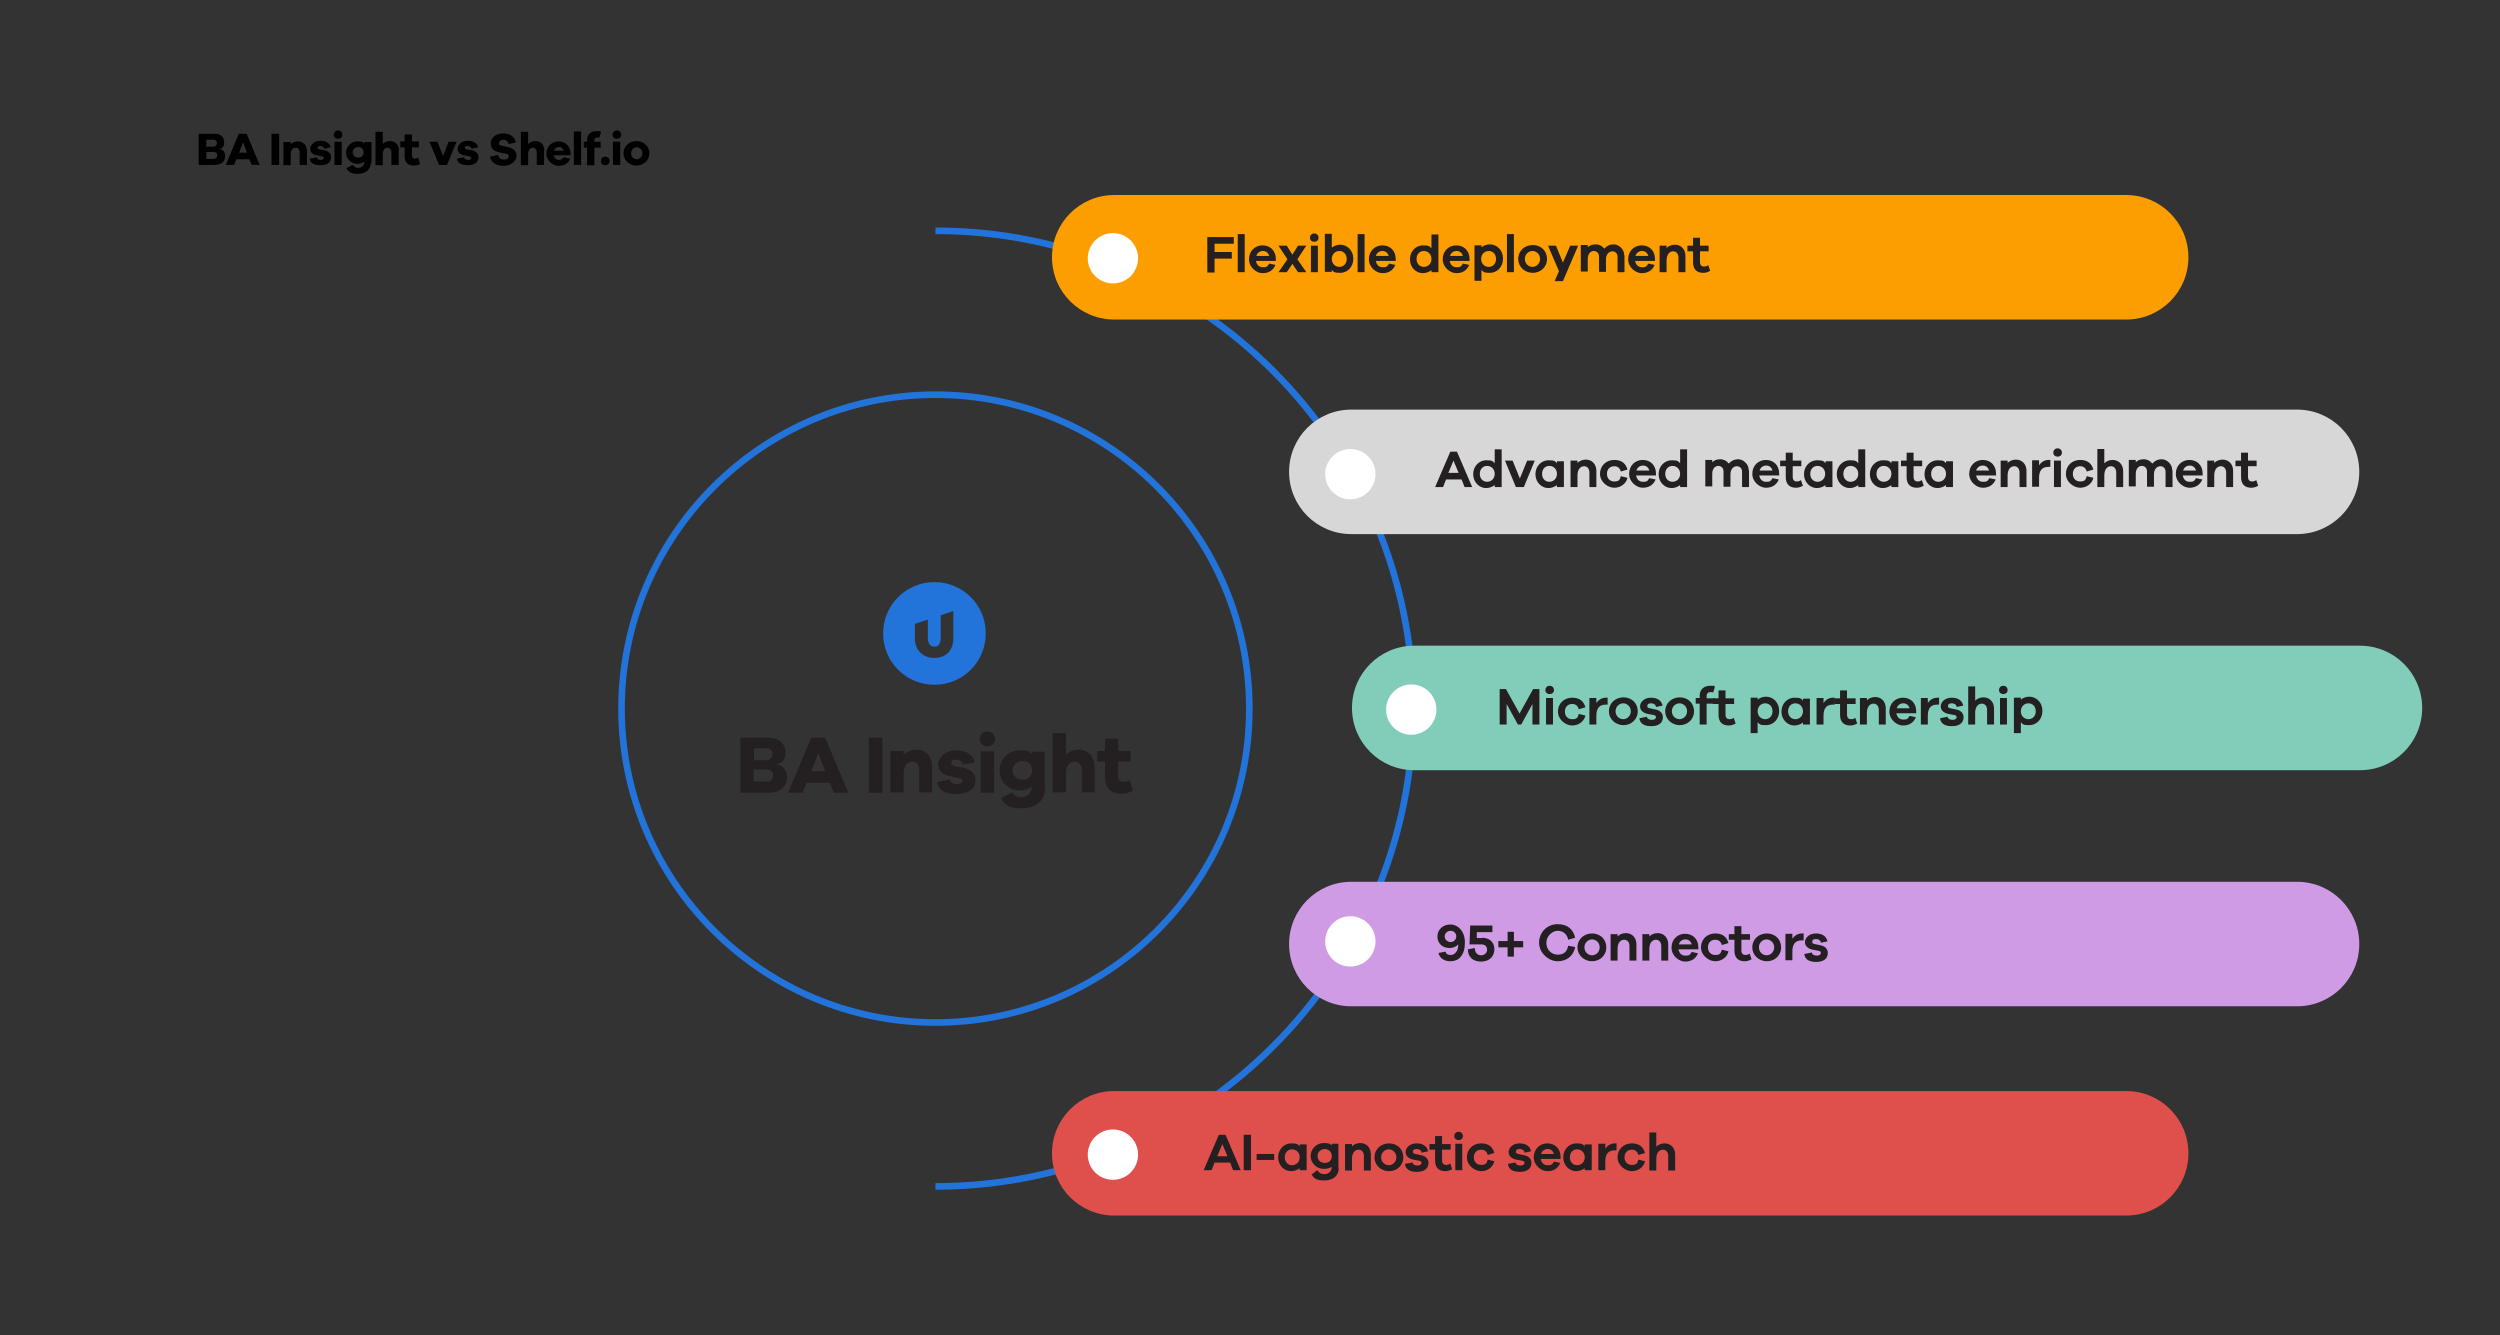 <?xml version="1.0" encoding="UTF-8"?>
<svg id="Layer_1_copy" xmlns="http://www.w3.org/2000/svg" version="1.1" viewBox="0 0 755 403.2">
  <rect x="0" y="0" width="755" height="403.2" fill="#333333" stroke="none"/>
  <!-- Generator: Adobe Illustrator 29.3.1, SVG Export Plug-In . SVG Version: 2.1.0 Build 151)  -->
  <defs>
    <style>
      .st0 {
        fill: #fd9e00;
      }

      .st1 {
        fill: #d7d7d7;
      }

      .st2 {
        fill: #fff;
      }

      .st3 {
        fill: #d09be5;
      }

      .st4 {
        fill: #241f20;
      }

      .st5 {
        fill: #df504d;
      }

      .st6 {
        fill-rule: evenodd;
      }

      .st6, .st7 {
        fill: #2273da;
      }

      .st8 {
        fill: #81cdb9;
      }
    </style>
  </defs>
  <path class="st7" d="M282.5,359.3v-2c79,0,143.3-64.3,143.3-143.3s-64.3-143.3-143.3-143.3v-2c80.1,0,145.3,65.2,145.3,145.3s-65.2,145.3-145.3,145.3h0Z"/>
  <g>
    <path d="M66.2,45c.9,0,1.8.7,1.8,2.2s-1.1,2.6-3.1,2.6h-4.9v-9.4h4.9c1.7,0,2.8,1,2.8,2.6s-.9,1.9-1.5,2h0c0,0,0,0,0,0ZM62.4,44.3h2c.7,0,1.1-.4,1.1-1.1s-.5-1-1.1-1h-2.1s0,2,0,2ZM64.5,48c.7,0,1.1-.4,1.1-1.1s-.4-1-1.1-1h-2.2v2.1s2.2,0,2.2,0Z"/>
    <path d="M76,49.8l-.7-1.7h-3.9l-.7,1.7h-2.5l3.9-9.4h2.4l3.9,9.4h-2.5ZM73.4,43l-1.2,3.1h2.4s-1.2-3.1-1.2-3.1Z"/>
    <path d="M82,49.8v-9.4h2.3v9.4h-2.3Z"/>
    <path d="M92.7,45.5v4.3h-2.2v-3.8c0-.8-.5-1.4-1.2-1.4s-1.5.6-1.5,2v3.3h-2.2v-7h2.2v.7c.5-.6,1.3-.9,2.2-.9,1.6,0,2.7,1.2,2.7,2.9h0Z"/>
    <path d="M95.7,47.5c0,.6.6.8,1.2.8s.9-.3.9-.6-.2-.4-.7-.5l-1.4-.3c-1.3-.2-2-.9-2-2s1.2-2.4,3-2.4,2.9.8,3.2,2l-2,.4c0-.4-.5-.8-1.2-.8s-.8.3-.8.5,0,.4.5.5l1.7.3c1.3.3,1.9,1.1,1.9,2.1,0,1.6-1.3,2.4-3.2,2.4s-3.1-.6-3.3-2l2.2-.4h0Z"/>
    <path d="M103.4,40.7c0,.7-.5,1.2-1.3,1.2s-1.3-.5-1.3-1.2.5-1.3,1.3-1.3,1.3.6,1.3,1.3ZM101,49.8v-7h2.2v7h-2.2Z"/>
    <path d="M112,49.1c0,2.2-1.7,3.4-3.9,3.4s-2.8-.6-3.5-1.7l1.9-1c.5.6.9.9,1.7.9s1.8-.6,1.8-1.7v-.2c-.5.4-1.2.7-2.1.7-1.8,0-3.4-1.5-3.4-3.4s1.6-3.4,3.4-3.4,1.6.2,2.1.7v-.5h2.2v6.3h0ZM109.8,46c0-.9-.7-1.6-1.6-1.6s-1.7.7-1.7,1.6.7,1.6,1.7,1.6,1.6-.7,1.6-1.6Z"/>
    <path d="M120.4,45.5v4.3h-2.2v-3.8c0-.8-.5-1.4-1.2-1.4s-1.4.6-1.4,2v3.3h-2.2v-10.1h2.2v3.7c.5-.6,1.3-.9,2.2-.9,1.6,0,2.7,1.2,2.7,2.9Z"/>
    <path d="M126.9,49.5c-.5.3-1.1.5-1.9.5-1.8,0-2.8-1-2.8-2.8v-2.7h-1.3v-1.8h1.3v-2.1h2.2v2.1h2.1v1.8h-2.1v2.4c0,.7.3,1,.9,1s.7-.1,1-.3c0,0,.5,1.8.5,1.8Z"/>
    <path d="M134.9,49.8h-2.3l-2.9-7h2.4l1.7,4.3,1.7-4.3h2.4l-2.9,7h0Z"/>
    <path d="M140.2,47.5c0,.6.6.8,1.2.8s.9-.3.9-.6-.2-.4-.7-.5l-1.4-.3c-1.3-.2-2-.9-2-2s1.2-2.4,3-2.4,2.9.8,3.2,2l-2,.4c0-.4-.5-.8-1.2-.8s-.8.3-.8.5,0,.4.5.5l1.7.3c1.3.3,1.9,1.1,1.9,2.1,0,1.6-1.3,2.4-3.2,2.4s-3.1-.6-3.3-2l2.2-.4h0Z"/>
    <path d="M155.9,43l-2.3.5c-.2-.9-.9-1.3-1.6-1.3s-1.3.4-1.3,1,.2.7.8.8l1.9.4c1.6.4,2.6,1.2,2.6,2.7s-1.8,3-3.9,3-3.9-1-4.1-2.8l2.4-.5c.2,1,.9,1.4,1.8,1.4s1.4-.4,1.4-1-.2-.7-.9-.8l-2-.4c-1.3-.3-2.5-1-2.5-2.7s1.5-3,3.7-3,3.5,1,3.9,2.7h0Z"/>
    <path d="M164.3,45.5v4.3h-2.2v-3.8c0-.8-.5-1.4-1.2-1.4s-1.4.6-1.4,2v3.3h-2.2v-10.1h2.2v3.7c.5-.6,1.3-.9,2.2-.9,1.6,0,2.7,1.2,2.7,2.9h0Z"/>
    <path d="M172.4,46.9h-5.2c.2.8.8,1.4,1.5,1.4s1.1-.1,1.5-.8l2,.4c-.6,1.5-1.9,2.2-3.5,2.2s-3.7-1.5-3.7-3.7,1.7-3.7,3.7-3.7,3.6,1.4,3.6,3.7v.6h0ZM167.3,45.5h2.9c-.2-.8-.8-1.1-1.4-1.1s-1.3.4-1.5,1.1Z"/>
    <path d="M173.3,49.8v-10.1h2.2v10.1h-2.2Z"/>
    <path d="M181.4,42.8v1.8h-1.9v5.3h-2.2v-5.3h-1v-1.8h1v-.5c0-1.7,1.1-2.7,2.8-2.7s.9,0,1.4.3l-.5,1.7c-.2,0-.4-.1-.6-.1-.5,0-.9.3-.9.9v.4h1.9Z"/>
    <path d="M184.1,48.6c0,.7-.5,1.3-1.3,1.3s-1.3-.5-1.3-1.3.5-1.3,1.3-1.3,1.3.6,1.3,1.3Z"/>
    <path d="M187.6,40.7c0,.7-.5,1.2-1.3,1.2s-1.3-.5-1.3-1.2.5-1.3,1.3-1.3,1.3.6,1.3,1.3ZM185.1,49.8v-7h2.2v7h-2.2Z"/>
    <path d="M196.1,46.3c0,2.2-1.8,3.7-3.9,3.7s-3.9-1.5-3.9-3.7,1.8-3.7,3.9-3.7,3.9,1.5,3.9,3.7ZM194,46.3c0-1.1-.8-1.8-1.7-1.8s-1.7.7-1.7,1.8.8,1.8,1.7,1.8,1.7-.7,1.7-1.8Z"/>
  </g>
  <g>
    <path id="Combined-Shape" class="st6" d="M282.2,175.8c8.6,0,15.5,6.9,15.5,15.5s-6.9,15.5-15.5,15.5-15.5-6.9-15.5-15.5,6.9-15.5,15.5-15.5h0ZM288,184.5l-3.9,1.3v7c0,1.6-.8,2.5-1.9,2.5s-2-.9-2-2.5v-5.7l-3.9,1.3v4.4c0,3.6,2.4,5.9,5.9,5.9s5.7-2.3,5.7-5.9v-8.3h0Z"/>
    <g>
      <path class="st4" d="M234.5,230.9c1.5.1,3.2,1.3,3.2,3.8s-1.9,4.7-5.5,4.7h-8.6v-16.6h8.6c3.1,0,5,1.8,5,4.5s-1.6,3.4-2.7,3.5h0c0,0,0,.1,0,.1ZM227.7,229.6h3.6c1.2,0,2-.7,2-1.9s-.8-1.7-1.9-1.7h-3.7v3.6ZM231.5,236.1c1.3,0,2-.7,2-1.9s-.8-1.8-2-1.8h-3.9v3.6h3.8Z"/>
      <path class="st4" d="M251.8,239.4l-1.2-3h-7l-1.2,3h-4.4l7-16.6h4.2l7,16.6h-4.4,0ZM247.1,227.4l-2.1,5.5h4.2l-2.1-5.5h0Z"/>
      <path class="st4" d="M262.4,239.4v-16.6h4.1v16.6h-4.1Z"/>
      <path class="st4" d="M281.5,231.7v7.6h-3.9v-6.8c0-1.5-.9-2.5-2.1-2.5s-2.6,1.1-2.6,3.5v5.8h-4v-12.5h4v1.2c.9-1,2.3-1.6,3.8-1.6,2.9,0,4.8,2.1,4.8,5.2h0Z"/>
      <path class="st4" d="M286.8,235.3c.2,1.1,1.1,1.5,2.2,1.5s1.6-.4,1.6-1-.3-.7-1.2-.9l-2.5-.5c-2.3-.4-3.6-1.7-3.6-3.6s2.2-4.2,5.4-4.2,5.2,1.4,5.7,3.6l-3.6.7c-.1-.8-.9-1.5-2.1-1.5s-1.4.5-1.4,1,.1.7.9.9l2.9.6c2.4.5,3.5,1.9,3.5,3.7,0,2.8-2.4,4.2-5.7,4.2s-5.4-1.1-5.9-3.6l3.9-.8h0Z"/>
      <path class="st4" d="M300.5,223.2c0,1.3-1,2.2-2.3,2.2s-2.3-.9-2.3-2.2.9-2.3,2.3-2.3,2.3,1,2.3,2.3ZM296.2,239.4v-12.5h4v12.5h-4Z"/>
      <path class="st4" d="M315.6,238.1c0,3.8-2.9,6-7,6s-5-1-6.3-3l3.3-1.8c.9,1.1,1.6,1.5,2.9,1.5s3.1-1.1,3.1-3v-.3c-.9.8-2.1,1.2-3.7,1.2-3.3,0-6-2.6-6-6.1s2.8-6,6-6,2.9.4,3.7,1.2v-.8h3.9v11.2h0ZM311.7,232.6c0-1.7-1.3-2.8-2.9-2.8s-3,1.2-3,2.8,1.2,2.9,3,2.9,2.9-1.2,2.9-2.9Z"/>
      <path class="st4" d="M330.6,231.7v7.6h-3.9v-6.8c0-1.5-.9-2.5-2.2-2.5s-2.6,1.1-2.6,3.5v5.8h-4v-17.9h4v6.6c1-1,2.3-1.6,3.8-1.6,2.9,0,4.8,2.1,4.8,5.2h0Z"/>
      <path class="st4" d="M342.1,238.8c-1,.5-2,.9-3.4.9-3.1,0-5-1.7-5-5v-4.7h-2.3v-3.2h2.3v-3.7h4v3.7h3.7v3.2h-3.7v4.3c0,1.3.6,1.8,1.7,1.8s1.3-.2,1.8-.5l.9,3.1h0Z"/>
    </g>
  </g>
  <path class="st7" d="M282.5,309.8c-52.8,0-95.8-43-95.8-95.8s43-95.8,95.8-95.8,95.8,43,95.8,95.8-43,95.8-95.8,95.8ZM282.5,120.2c-51.7,0-93.8,42.1-93.8,93.8s42.1,93.8,93.8,93.8,93.8-42.1,93.8-93.8-42.1-93.8-93.8-93.8Z"/>
  <path class="st8" d="M427.1,195h285.6c10.4,0,18.8,8.4,18.8,18.8h0c0,10.4-8.4,18.8-18.8,18.8h-285.6c-10.4,0-18.8-8.4-18.8-18.8h0c0-10.4,8.4-18.8,18.8-18.8Z"/>
  <path class="st1" d="M408.1,123.7h285.6c10.4,0,18.8,8.4,18.8,18.8h0c0,10.4-8.4,18.8-18.8,18.8h-285.6c-10.4,0-18.8-8.4-18.8-18.8h0c0-10.4,8.4-18.8,18.8-18.8Z"/>
  <path class="st3" d="M408.1,266.3h285.6c10.4,0,18.8,8.4,18.8,18.8h0c0,10.4-8.4,18.8-18.8,18.8h-285.6c-10.4,0-18.8-8.4-18.8-18.8h0c0-10.4,8.4-18.8,18.8-18.8Z"/>
  <g>
    <path class="st4" d="M442.3,147.1l-.9-2.3h-4.7l-.9,2.3h-2.4l4.6-10.7h2l4.6,10.7h-2.4ZM439,139l-1.6,3.8h3.1l-1.6-3.8Z"/>
    <path class="st4" d="M453.5,147.1h-2.1v-.6c-.7.5-1.6.9-2.6.9-2,0-3.9-1.7-3.9-4.2s1.9-4.2,3.9-4.2,2,.3,2.6.9v-4.2h2.1v11.5h0ZM451.4,143.1c0-1.5-1.1-2.4-2.3-2.4s-2.2.9-2.2,2.4,1,2.4,2.2,2.4,2.3-.9,2.3-2.4Z"/>
    <path class="st4" d="M460,147.1h-2.2l-3.3-8h2.3l2.2,5.4,2.2-5.4h2.3l-3.3,8Z"/>
    <path class="st4" d="M472.3,147.1h-2.1v-.6c-.7.5-1.6.9-2.6.9-2,0-3.9-1.7-3.9-4.2s1.9-4.2,3.9-4.2,2,.3,2.6.9v-.6h2.1v8h0ZM470.2,143.1c0-1.5-1.1-2.4-2.3-2.4s-2.2.9-2.2,2.4,1,2.4,2.2,2.4,2.3-.9,2.3-2.4Z"/>
    <path class="st4" d="M482.1,142.2v4.9h-2.1v-4.4c0-1.1-.6-1.9-1.6-1.9s-2,.8-2,2.8v3.5h-2.1v-8h2.1v.7c.6-.6,1.5-1,2.5-1,1.9,0,3.2,1.4,3.2,3.4h0Z"/>
    <path class="st4" d="M489.5,143.8l2,.5c-.4,1.8-2.1,3-4,3s-4.3-1.7-4.3-4.2,1.9-4.2,4.3-4.2,3.5,1.2,4,2.9l-2,.6c-.3-1.1-1-1.6-2-1.6-1.3,0-2.2.9-2.2,2.3s.9,2.3,2.2,2.3,1.7-.4,2-1.6h0Z"/>
    <path class="st4" d="M500.2,143.6h-6.1c.2,1.2,1,1.9,2,1.9s1.4,0,2-1.1l1.9.4c-.7,1.7-2.1,2.5-3.9,2.5s-4.1-1.7-4.1-4.2,1.8-4.2,4.1-4.2,4,1.6,4,4.1v.7h0ZM494.2,142.1h3.9c-.3-1-1-1.5-1.9-1.5s-1.7.5-2,1.5h0Z"/>
    <path class="st4" d="M509.5,147.1h-2.1v-.6c-.7.5-1.6.9-2.6.9-2,0-3.9-1.7-3.9-4.2s1.9-4.2,3.9-4.2,2,.3,2.6.9v-4.2h2.1v11.5h0ZM507.4,143.1c0-1.5-1.1-2.4-2.3-2.4s-2.2.9-2.2,2.4,1,2.4,2.2,2.4,2.3-.9,2.3-2.4Z"/>
    <path class="st4" d="M528.2,142.1v5h-2.1v-4.6c0-1.1-.7-1.7-1.6-1.7s-1.9.8-1.9,2.4v3.8h-2.1v-4.6c0-1.1-.7-1.7-1.6-1.7s-1.8.8-1.8,2.4v3.8h-2.1v-8h2.1v.7c.6-.6,1.3-.9,2.4-.9s2,.5,2.6,1.3c.7-.8,1.6-1.3,2.9-1.3s3.1,1.3,3.1,3.2h0Z"/>
    <path class="st4" d="M537.4,143.6h-6.1c.2,1.2,1,1.9,2,1.9s1.4,0,2-1.1l1.9.4c-.7,1.7-2.1,2.5-3.9,2.5s-4.1-1.7-4.1-4.2,1.8-4.2,4.1-4.2,4,1.6,4,4.1v.7h0ZM531.4,142.1h3.9c-.3-1-1-1.5-1.9-1.5s-1.7.5-2,1.5h0Z"/>
    <path class="st4" d="M544.5,146.7c-.8.4-1.4.6-2.1.6-1.9,0-3.1-1-3.1-3.2v-3.3h-1.7v-1.7h1.7v-2.4h2.1v2.4h2.6v1.7h-2.6v3.2c0,1,.5,1.4,1.2,1.4s.9-.2,1.3-.4l.6,1.8h0Z"/>
    <path class="st4" d="M553.4,147.1h-2.1v-.6c-.7.5-1.6.9-2.6.9-2,0-3.9-1.7-3.9-4.2s1.9-4.2,3.9-4.2,2,.3,2.6.9v-.6h2.1v8h0ZM551.2,143.1c0-1.5-1.1-2.4-2.3-2.4s-2.2.9-2.2,2.4,1,2.4,2.2,2.4,2.3-.9,2.3-2.4Z"/>
    <path class="st4" d="M563.3,147.1h-2.1v-.6c-.7.5-1.6.9-2.6.9-2,0-3.9-1.7-3.9-4.2s1.9-4.2,3.9-4.2,2,.3,2.6.9v-4.2h2.1v11.5h0ZM561.2,143.1c0-1.5-1.1-2.4-2.3-2.4s-2.2.9-2.2,2.4,1,2.4,2.2,2.4,2.3-.9,2.3-2.4Z"/>
    <path class="st4" d="M573.3,147.1h-2.1v-.6c-.7.5-1.6.9-2.6.9-2,0-3.9-1.7-3.9-4.2s1.9-4.2,3.9-4.2,2,.3,2.6.9v-.6h2.1v8h0ZM571.2,143.1c0-1.5-1.1-2.4-2.3-2.4s-2.2.9-2.2,2.4,1,2.4,2.2,2.4,2.3-.9,2.3-2.4Z"/>
    <path class="st4" d="M581,146.7c-.8.4-1.4.6-2.1.6-1.9,0-3.1-1-3.1-3.2v-3.3h-1.7v-1.7h1.7v-2.4h2.1v2.4h2.6v1.7h-2.6v3.2c0,1,.5,1.4,1.2,1.4s.9-.2,1.3-.4l.6,1.8h0Z"/>
    <path class="st4" d="M589.8,147.1h-2.1v-.6c-.7.5-1.6.9-2.6.9-2,0-3.9-1.7-3.9-4.2s1.9-4.2,3.9-4.2,2,.3,2.6.9v-.6h2.1v8h0ZM587.7,143.1c0-1.5-1.1-2.4-2.3-2.4s-2.2.9-2.2,2.4,1,2.4,2.2,2.4,2.3-.9,2.3-2.4Z"/>
    <path class="st4" d="M602.9,143.6h-6.1c.2,1.2,1,1.9,2,1.9s1.4,0,2-1.1l1.9.4c-.7,1.7-2.1,2.5-3.9,2.5s-4.1-1.7-4.1-4.2,1.8-4.2,4.1-4.2,4,1.6,4,4.1v.7h0ZM596.8,142.1h3.9c-.3-1-1-1.5-1.9-1.5s-1.7.5-2,1.5h0Z"/>
    <path class="st4" d="M612,142.2v4.9h-2.1v-4.4c0-1.1-.6-1.9-1.6-1.9s-2,.8-2,2.8v3.5h-2.1v-8h2.1v.7c.6-.6,1.5-1,2.5-1,1.9,0,3.2,1.4,3.2,3.4h0Z"/>
    <path class="st4" d="M619.2,139v2h-.6c-2,0-2.8,1.2-2.8,3.4v2.6h-2.1v-8h2.1v1.5c.6-.9,1.6-1.6,2.9-1.6s.4,0,.6,0h0Z"/>
    <path class="st4" d="M622.7,136.7c0,.7-.5,1.2-1.3,1.2s-1.3-.5-1.3-1.2.5-1.3,1.3-1.3,1.3.6,1.3,1.3ZM620.3,147.1v-8h2.1v8h-2.1Z"/>
    <path class="st4" d="M630.2,143.8l2,.5c-.4,1.8-2.1,3-4,3s-4.3-1.7-4.3-4.2,1.9-4.2,4.3-4.2,3.5,1.2,4,2.9l-2,.6c-.3-1.1-1-1.6-2-1.6-1.3,0-2.2.9-2.2,2.3s.9,2.3,2.2,2.3,1.7-.4,2-1.6Z"/>
    <path class="st4" d="M641.2,142.2v4.9h-2.1v-4.4c0-1.1-.6-1.9-1.6-1.9s-2,.8-2,2.8v3.5h-2.1v-11.5h2.1v4.3c.6-.6,1.5-1,2.5-1,1.9,0,3.2,1.4,3.2,3.4h0Z"/>
    <path class="st4" d="M656.1,142.1v5h-2.1v-4.6c0-1.1-.7-1.7-1.6-1.7s-1.9.8-1.9,2.4v3.8h-2.1v-4.6c0-1.1-.7-1.7-1.6-1.7s-1.8.8-1.8,2.4v3.8h-2.1v-8h2.1v.7c.6-.6,1.3-.9,2.4-.9s2,.5,2.6,1.3c.7-.8,1.6-1.3,2.9-1.3s3.1,1.3,3.1,3.2h0Z"/>
    <path class="st4" d="M665.3,143.6h-6.1c.2,1.2,1,1.9,2,1.9s1.4,0,2-1.1l1.9.4c-.7,1.7-2.1,2.5-3.9,2.5s-4.1-1.7-4.1-4.2,1.8-4.2,4.1-4.2,4,1.6,4,4.1v.7h0ZM659.3,142.1h3.9c-.3-1-1-1.5-1.9-1.5s-1.7.5-2,1.5h0Z"/>
    <path class="st4" d="M674.4,142.2v4.9h-2.1v-4.4c0-1.1-.6-1.9-1.6-1.9s-2,.8-2,2.8v3.5h-2.1v-8h2.1v.7c.6-.6,1.5-1,2.5-1,1.9,0,3.2,1.4,3.2,3.4h0Z"/>
    <path class="st4" d="M682,146.7c-.8.4-1.4.6-2.1.6-1.9,0-3.1-1-3.1-3.2v-3.3h-1.7v-1.7h1.7v-2.4h2.1v2.4h2.6v1.7h-2.6v3.2c0,1,.5,1.4,1.2,1.4s.9-.2,1.3-.4l.6,1.8h0Z"/>
  </g>
  <circle class="st2" cx="407.8" cy="143.2" r="7.6"/>
  <circle class="st2" cx="426.2" cy="214.3" r="7.6"/>
  <g>
    <path class="st4" d="M464.9,218.8h-2.1v-6.2l-3.4,6.2h-1l-3.4-6.2v6.2h-2.1v-10.7h1.9l4.1,7.4,4.1-7.4h1.9v10.7Z"/>
    <path class="st4" d="M469.3,208.4c0,.7-.5,1.2-1.3,1.2s-1.3-.5-1.3-1.2.5-1.3,1.3-1.3,1.3.6,1.3,1.3ZM466.9,218.8v-8h2.1v8h-2.1Z"/>
    <path class="st4" d="M476.8,215.6l2,.5c-.4,1.8-2.1,3-4,3s-4.3-1.7-4.3-4.2,1.9-4.2,4.3-4.2,3.5,1.2,4,2.9l-2,.6c-.3-1.1-1-1.6-2-1.6-1.3,0-2.2.9-2.2,2.3s.9,2.3,2.2,2.3,1.7-.4,2-1.6h0Z"/>
    <path class="st4" d="M485.5,210.8v2h-.6c-2,0-2.8,1.2-2.8,3.4v2.6h-2.1v-8h2.1v1.5c.6-.9,1.6-1.6,2.9-1.6s.4,0,.6,0h0Z"/>
    <path class="st4" d="M494.6,214.8c0,2.5-2,4.2-4.3,4.2s-4.4-1.7-4.4-4.2,2-4.2,4.4-4.2,4.3,1.7,4.3,4.2ZM492.5,214.8c0-1.5-1.2-2.4-2.3-2.4s-2.3.9-2.3,2.4,1.2,2.4,2.3,2.4,2.3-.9,2.3-2.4Z"/>
    <path class="st4" d="M497.3,216.3c.1.8.8,1.1,1.6,1.1s1.2-.4,1.2-.8-.2-.6-.9-.7l-1.6-.3c-1.4-.3-2.3-1.1-2.3-2.3s1.2-2.6,3.3-2.6,3.2,1,3.5,2.4l-2,.4c0-.6-.6-1.1-1.5-1.1s-1.1.4-1.1.8,0,.5.7.7l1.9.4c1.4.3,2.1,1.2,2.1,2.3,0,1.8-1.4,2.7-3.5,2.7s-3.4-.7-3.6-2.4l2.1-.4h0Z"/>
    <path class="st4" d="M511.6,214.8c0,2.5-2,4.2-4.3,4.2s-4.4-1.7-4.4-4.2,2-4.2,4.4-4.2,4.3,1.7,4.3,4.2ZM509.5,214.8c0-1.5-1.2-2.4-2.3-2.4s-2.3.9-2.3,2.4,1.2,2.4,2.3,2.4,2.3-.9,2.3-2.4Z"/>
    <path class="st4" d="M517.8,210.8v1.7h-2.4v6.3h-2.1v-6.3h-1.2v-1.7h1.2v-.7c0-1.9,1.3-3,3.2-3s1,0,1.4.3l-.5,1.7c-.3,0-.6-.1-.8-.1-.7,0-1.2.4-1.2,1.2v.7h2.4,0Z"/>
    <path class="st4" d="M524.2,218.5c-.8.4-1.4.6-2.1.6-1.9,0-3.1-1-3.1-3.2v-3.3h-1.7v-1.7h1.7v-2.4h2.1v2.4h2.6v1.7h-2.6v3.2c0,1,.5,1.4,1.2,1.4s.9-.2,1.3-.4l.6,1.8h0Z"/>
    <path class="st4" d="M537.3,214.8c0,2.5-1.9,4.2-3.9,4.2s-2-.3-2.6-.9v3.3h-2.1v-10.7h2.1v.6c.7-.6,1.6-.9,2.6-.9,2,0,3.9,1.7,3.9,4.2h0ZM535.3,214.8c0-1.5-1-2.4-2.2-2.4s-2.3.9-2.3,2.4,1.1,2.4,2.3,2.4,2.2-.9,2.2-2.4Z"/>
    <path class="st4" d="M546.6,218.8h-2.1v-.6c-.7.5-1.6.9-2.6.9-2,0-3.9-1.7-3.9-4.2s1.9-4.2,3.9-4.2,2,.3,2.6.9v-.6h2.1v8h0ZM544.5,214.8c0-1.5-1.1-2.4-2.3-2.4s-2.2.9-2.2,2.4,1,2.4,2.2,2.4,2.3-.9,2.3-2.4Z"/>
    <path class="st4" d="M554.1,210.8v2h-.6c-2,0-2.8,1.2-2.8,3.4v2.6h-2.1v-8h2.1v1.5c.6-.9,1.6-1.6,2.9-1.6s.4,0,.6,0h0Z"/>
    <path class="st4" d="M560.9,218.5c-.8.4-1.4.6-2.1.6-1.9,0-3.1-1-3.1-3.2v-3.3h-1.7v-1.7h1.7v-2.4h2.1v2.4h2.6v1.7h-2.6v3.2c0,1,.5,1.4,1.2,1.4s.9-.2,1.3-.4l.6,1.8h0Z"/>
    <path class="st4" d="M569.5,213.9v4.9h-2.1v-4.4c0-1.1-.6-1.9-1.6-1.9s-2,.8-2,2.8v3.5h-2.1v-8h2.1v.7c.6-.6,1.5-1,2.5-1,1.9,0,3.2,1.4,3.2,3.4h0Z"/>
    <path class="st4" d="M578.8,215.4h-6.1c.2,1.2,1,1.9,2,1.9s1.4,0,2-1.1l1.9.4c-.7,1.7-2.1,2.5-3.9,2.5s-4.1-1.7-4.1-4.2,1.8-4.2,4.1-4.2,4,1.6,4,4.1v.7h0ZM572.8,213.9h3.9c-.3-1-1-1.5-1.9-1.5s-1.7.5-2,1.5h0Z"/>
    <path class="st4" d="M585.6,210.8v2h-.6c-2,0-2.8,1.2-2.8,3.4v2.6h-2.1v-8h2.1v1.5c.6-.9,1.6-1.6,2.9-1.6s.4,0,.6,0h0Z"/>
    <path class="st4" d="M588.1,216.3c.1.8.8,1.1,1.6,1.1s1.2-.4,1.2-.8-.2-.6-.9-.7l-1.6-.3c-1.4-.3-2.3-1.1-2.3-2.3s1.2-2.6,3.3-2.6,3.2,1,3.5,2.4l-2,.4c0-.6-.6-1.1-1.5-1.1s-1.1.4-1.1.8,0,.5.7.7l1.9.4c1.4.3,2.1,1.2,2.1,2.3,0,1.8-1.4,2.7-3.5,2.7s-3.4-.7-3.6-2.4l2.1-.4h0Z"/>
    <path class="st4" d="M602.2,213.9v4.9h-2.1v-4.4c0-1.1-.6-1.9-1.6-1.9s-2,.8-2,2.8v3.5h-2.1v-11.5h2.1v4.3c.6-.6,1.5-1,2.5-1,1.9,0,3.2,1.4,3.2,3.4h0Z"/>
    <path class="st4" d="M606.3,208.4c0,.7-.5,1.2-1.3,1.2s-1.3-.5-1.3-1.2.5-1.3,1.3-1.3,1.3.6,1.3,1.3ZM604,218.8v-8h2.1v8h-2.1Z"/>
    <path class="st4" d="M616.8,214.8c0,2.5-1.9,4.2-3.9,4.2s-2-.3-2.6-.9v3.3h-2.1v-10.7h2.1v.6c.7-.6,1.6-.9,2.6-.9,2,0,3.9,1.7,3.9,4.2h0ZM614.8,214.8c0-1.5-1-2.4-2.2-2.4s-2.3.9-2.3,2.4,1.1,2.4,2.3,2.4,2.2-.9,2.2-2.4Z"/>
  </g>
  <g>
    <path class="st4" d="M442.4,284.6c0,1.9-.4,3.4-1.4,4.5-.7.8-1.8,1.2-3,1.2-1.8,0-3.2-.9-3.6-2.5l2.1-.4c.3.8.8,1,1.6,1s1.1-.3,1.5-.7c.6-.6.8-1.5.8-2.5-.6.7-1.6,1.1-2.6,1.1-2.3,0-3.7-1.5-3.7-3.5s1.6-3.6,3.9-3.6,4.4,2,4.4,5.4h0ZM439.8,282.8c0-1-.8-1.7-1.7-1.7s-1.8.7-1.8,1.7.9,1.7,1.8,1.7,1.7-.7,1.7-1.8Z"/>
    <path class="st4" d="M447.6,283.2c2.2,0,3.7,1.3,3.7,3.5s-1.6,3.7-4,3.7-4-1.3-4-3.7l2.1-.4c0,1.5.9,2.2,1.9,2.2s1.8-.7,1.8-1.7-.7-1.6-1.7-1.6h-3.6l.2-5.7h6.7v2h-4.7v1.8c0,0,1.6,0,1.6,0h0Z"/>
    <path class="st4" d="M457.2,286.1v2.8h-1.9v-2.8h-2.8v-1.9h2.8v-2.8h1.9v2.8h2.8v1.9h-2.8Z"/>
    <path class="st4" d="M473.6,285.6l2.1.4c-.5,2.8-2.7,4.3-5.3,4.3s-5.6-2.4-5.6-5.6,2.5-5.6,5.6-5.6,4.7,1.6,5.3,4.1l-2.1.6c-.4-1.9-1.7-2.7-3.2-2.7s-3.4,1.5-3.4,3.6,1.5,3.6,3.4,3.6,2.8-.8,3.2-2.7h0Z"/>
    <path class="st4" d="M485.1,286.1c0,2.5-2,4.2-4.3,4.2s-4.4-1.7-4.4-4.2,2-4.2,4.4-4.2,4.3,1.7,4.3,4.2ZM483.1,286.1c0-1.5-1.2-2.4-2.3-2.4s-2.3.9-2.3,2.4,1.2,2.4,2.3,2.4,2.3-.9,2.3-2.4Z"/>
    <path class="st4" d="M494.2,285.2v4.9h-2.1v-4.4c0-1.1-.6-1.9-1.6-1.9s-2,.8-2,2.8v3.5h-2.1v-8h2.1v.7c.6-.6,1.5-1,2.5-1,1.9,0,3.2,1.4,3.2,3.4h0Z"/>
    <path class="st4" d="M503.8,285.2v4.9h-2.1v-4.4c0-1.1-.6-1.9-1.6-1.9s-2,.8-2,2.8v3.5h-2.1v-8h2.1v.7c.6-.6,1.5-1,2.5-1,1.9,0,3.2,1.4,3.2,3.4h0Z"/>
    <path class="st4" d="M513,286.7h-6.1c.2,1.2,1,1.9,2,1.9s1.4,0,2-1.1l1.9.4c-.7,1.7-2.1,2.5-3.9,2.5s-4.1-1.7-4.1-4.2,1.8-4.2,4.1-4.2,4,1.6,4,4.1v.7h0ZM507,285.2h3.9c-.3-1-1-1.5-1.9-1.5s-1.7.5-2,1.5h0Z"/>
    <path class="st4" d="M520,286.8l2,.5c-.4,1.8-2.1,3-4,3s-4.3-1.7-4.3-4.2,1.9-4.2,4.3-4.2,3.5,1.2,4,2.9l-2,.6c-.3-1.1-1-1.6-2-1.6-1.3,0-2.2.9-2.2,2.3s.9,2.3,2.2,2.3,1.7-.4,2-1.6h0Z"/>
    <path class="st4" d="M529,289.7c-.8.4-1.4.6-2.1.6-1.9,0-3.1-1-3.1-3.2v-3.3h-1.7v-1.7h1.7v-2.4h2.1v2.4h2.6v1.7h-2.6v3.2c0,1,.5,1.4,1.2,1.4s.9-.2,1.3-.4l.6,1.8h0Z"/>
    <path class="st4" d="M537.9,286.1c0,2.5-2,4.2-4.3,4.2s-4.4-1.7-4.4-4.2,2-4.2,4.4-4.2,4.3,1.7,4.3,4.2ZM535.8,286.1c0-1.5-1.2-2.4-2.3-2.4s-2.3.9-2.3,2.4,1.2,2.4,2.3,2.4,2.3-.9,2.3-2.4Z"/>
    <path class="st4" d="M544.7,282v2h-.6c-2,0-2.8,1.2-2.8,3.4v2.6h-2.1v-8h2.1v1.5c.6-.9,1.6-1.6,2.9-1.6s.4,0,.6,0h0Z"/>
    <path class="st4" d="M547.1,287.5c.1.8.8,1.1,1.6,1.1s1.2-.4,1.2-.8-.2-.6-.9-.7l-1.6-.3c-1.4-.3-2.3-1.1-2.3-2.3s1.2-2.6,3.3-2.6,3.2,1,3.5,2.4l-2,.4c0-.6-.6-1.1-1.5-1.1s-1.1.4-1.1.8,0,.5.7.7l1.9.4c1.4.3,2.1,1.2,2.1,2.3,0,1.8-1.4,2.7-3.5,2.7s-3.4-.7-3.6-2.4l2.1-.4h0Z"/>
  </g>
  <circle class="st2" cx="407.8" cy="284.3" r="7.6"/>
  <path class="st5" d="M336.5,329.5h305.6c10.4,0,18.8,8.4,18.8,18.8h0c0,10.4-8.4,18.8-18.8,18.8h-305.6c-10.4,0-18.8-8.4-18.8-18.8h0c0-10.4,8.4-18.8,18.8-18.8Z"/>
  <g>
    <path class="st4" d="M372.4,353.4l-.9-2.3h-4.7l-.9,2.3h-2.4l4.6-10.7h2l4.6,10.7h-2.4ZM369.2,345.4l-1.6,3.8h3.1l-1.6-3.8Z"/>
    <path class="st4" d="M375.6,353.4v-10.7h2.2v10.7h-2.2Z"/>
    <path class="st4" d="M379.5,350.3v-1.8h5.3v1.8h-5.3Z"/>
    <path class="st4" d="M394.6,353.4h-2.1v-.6c-.7.5-1.6.9-2.6.9-2,0-3.9-1.7-3.9-4.2s1.9-4.2,3.9-4.2,2,.3,2.6.9v-.6h2.1v8h0ZM392.5,349.5c0-1.5-1.1-2.4-2.3-2.4s-2.2.9-2.2,2.4,1,2.4,2.2,2.4,2.3-.9,2.3-2.4Z"/>
    <path class="st4" d="M404.3,352.7c0,2.4-1.7,3.8-4.3,3.8s-3.2-.7-3.9-1.8l1.7-1.3c.6.8,1.1,1.2,2.2,1.2s2.2-.8,2.2-2.2h0c-.6.4-1.4.6-2.5.6-2,0-3.9-1.7-3.9-3.9s1.9-3.9,3.9-3.9,1.9.3,2.5.7v-.5h2v7.2s0,0,0,0ZM402.2,349.1c0-1.2-1-2.1-2.1-2.1s-2.2.8-2.2,2.1.9,2.1,2.2,2.1,2.1-.8,2.1-2.1Z"/>
    <path class="st4" d="M414,348.6v4.9h-2.1v-4.4c0-1.1-.6-1.9-1.6-1.9s-2,.8-2,2.8v3.5h-2.1v-8h2.1v.7c.6-.6,1.5-1,2.5-1,1.9,0,3.2,1.4,3.2,3.4h0Z"/>
    <path class="st4" d="M423.8,349.5c0,2.5-2,4.2-4.3,4.2s-4.4-1.7-4.4-4.2,2-4.2,4.4-4.2,4.3,1.7,4.3,4.2ZM421.7,349.5c0-1.5-1.2-2.4-2.3-2.4s-2.3.9-2.3,2.4,1.2,2.4,2.3,2.4,2.3-.9,2.3-2.4Z"/>
    <path class="st4" d="M426.5,350.9c.1.8.8,1.1,1.6,1.1s1.2-.4,1.2-.8-.2-.6-.9-.7l-1.6-.3c-1.4-.3-2.3-1.1-2.3-2.3s1.2-2.6,3.3-2.6,3.2,1,3.5,2.4l-2,.4c0-.6-.6-1.1-1.5-1.1s-1.1.4-1.1.8,0,.5.7.7l1.9.4c1.4.3,2.1,1.2,2.1,2.3,0,1.8-1.4,2.7-3.5,2.7s-3.4-.7-3.6-2.4l2.1-.4h0Z"/>
    <path class="st4" d="M438.6,353.1c-.8.4-1.4.6-2.1.6-1.9,0-3.1-1-3.1-3.2v-3.3h-1.7v-1.7h1.7v-2.4h2.1v2.4h2.6v1.7h-2.6v3.2c0,1,.5,1.4,1.2,1.4s.9-.2,1.3-.4l.6,1.8h0Z"/>
    <path class="st4" d="M441.8,343.1c0,.7-.5,1.2-1.3,1.2s-1.3-.5-1.3-1.2.5-1.3,1.3-1.3,1.3.6,1.3,1.3ZM439.5,353.4v-8h2.1v8h-2.1Z"/>
    <path class="st4" d="M449.3,350.2l2,.5c-.4,1.8-2.1,3-4,3s-4.3-1.7-4.3-4.2,1.9-4.2,4.3-4.2,3.5,1.2,4,2.9l-2,.6c-.3-1.1-1-1.6-2-1.6-1.3,0-2.2.9-2.2,2.3s.9,2.3,2.2,2.3,1.7-.4,2-1.6h0Z"/>
    <path class="st4" d="M457.6,350.9c.1.8.8,1.1,1.6,1.1s1.2-.4,1.2-.8-.2-.6-.9-.7l-1.6-.3c-1.4-.3-2.3-1.1-2.3-2.3s1.2-2.6,3.3-2.6,3.2,1,3.5,2.4l-2,.4c0-.6-.6-1.1-1.5-1.1s-1.1.4-1.1.8,0,.5.7.7l1.9.4c1.4.3,2.1,1.2,2.1,2.3,0,1.8-1.4,2.7-3.5,2.7s-3.4-.7-3.6-2.4l2.1-.4h0Z"/>
    <path class="st4" d="M471.4,350h-6.1c.2,1.2,1,1.9,2,1.9s1.4,0,2-1.1l1.9.4c-.7,1.7-2.1,2.5-3.9,2.5s-4.1-1.7-4.1-4.2,1.8-4.2,4.1-4.2,4,1.6,4,4.1v.7h0ZM465.4,348.5h3.9c-.3-1-1-1.5-1.9-1.5s-1.7.5-2,1.5h0Z"/>
    <path class="st4" d="M480.7,353.4h-2.1v-.6c-.7.5-1.6.9-2.6.9-2,0-3.9-1.7-3.9-4.2s1.9-4.2,3.9-4.2,2,.3,2.6.9v-.6h2.1v8h0ZM478.6,349.5c0-1.5-1.1-2.4-2.3-2.4s-2.2.9-2.2,2.4,1,2.4,2.2,2.4,2.3-.9,2.3-2.4Z"/>
    <path class="st4" d="M488.2,345.4v2h-.6c-2,0-2.8,1.2-2.8,3.4v2.6h-2.1v-8h2.1v1.5c.6-.9,1.6-1.6,2.9-1.6s.4,0,.6,0h0Z"/>
    <path class="st4" d="M494.8,350.2l2,.5c-.4,1.8-2.1,3-4,3s-4.3-1.7-4.3-4.2,1.9-4.2,4.3-4.2,3.5,1.2,4,2.9l-2,.6c-.3-1.1-1-1.6-2-1.6-1.3,0-2.2.9-2.2,2.3s.9,2.3,2.2,2.3,1.7-.4,2-1.6h0Z"/>
    <path class="st4" d="M505.9,348.6v4.9h-2.1v-4.4c0-1.1-.6-1.9-1.6-1.9s-2,.8-2,2.8v3.5h-2.1v-11.5h2.1v4.3c.6-.6,1.5-1,2.5-1,1.9,0,3.2,1.4,3.2,3.4h0Z"/>
  </g>
  <circle class="st2" cx="336.1" cy="348.7" r="7.6"/>
  <path class="st0" d="M336.5,58.9h305.6c10.4,0,18.8,8.4,18.8,18.8h0c0,10.4-8.4,18.8-18.8,18.8h-305.6c-10.4,0-18.8-8.4-18.8-18.8h0c0-10.4,8.4-18.8,18.8-18.8Z"/>
  <circle class="st2" cx="336.1" cy="78" r="7.6"/>
  <g>
    <path class="st4" d="M366.8,76.1h5.2v2h-5.2v4.2h-2.2v-10.7h8v2h-5.8v2.6h0Z"/>
    <path class="st4" d="M373.8,82.2v-11.5h2.1v11.5h-2.1Z"/>
    <path class="st4" d="M385.4,78.8h-6.1c.2,1.2,1,1.9,2,1.9s1.4,0,2-1.1l1.9.4c-.7,1.7-2.1,2.5-3.9,2.5s-4.1-1.7-4.1-4.2,1.8-4.2,4.1-4.2,4,1.6,4,4.1v.7h0ZM379.4,77.3h3.9c-.3-1-1-1.5-1.9-1.5s-1.7.5-2,1.5h0Z"/>
    <path class="st4" d="M394.5,82.2h-2.5l-1.7-2.5-1.7,2.5h-2.5l2.7-3.9-2.7-4.1h2.5l1.7,2.7,1.7-2.7h2.5l-2.7,4.1,2.7,3.9Z"/>
    <path class="st4" d="M398.2,71.8c0,.7-.5,1.2-1.3,1.2s-1.3-.5-1.3-1.2.5-1.3,1.3-1.3,1.3.6,1.3,1.3ZM395.9,82.2v-8h2.1v8h-2.1Z"/>
    <path class="st4" d="M408.7,78.2c0,2.5-1.9,4.2-3.9,4.2s-2-.3-2.6-.9v.6h-2.1v-11.5h2.1v4.2c.7-.6,1.6-.9,2.6-.9,2,0,3.9,1.7,3.9,4.2h0ZM406.7,78.2c0-1.5-1-2.4-2.2-2.4s-2.3.9-2.3,2.4,1.1,2.4,2.3,2.4,2.2-.9,2.2-2.4Z"/>
    <path class="st4" d="M410,82.2v-11.5h2.1v11.5h-2.1Z"/>
    <path class="st4" d="M421.6,78.8h-6.1c.2,1.2,1,1.9,2,1.9s1.4,0,2-1.1l1.9.4c-.7,1.7-2.1,2.5-3.9,2.5s-4.1-1.7-4.1-4.2,1.8-4.2,4.1-4.2,4,1.6,4,4.1v.7h0ZM415.5,77.3h3.9c-.3-1-1-1.5-1.9-1.5s-1.7.5-2,1.5h0Z"/>
    <path class="st4" d="M434.4,82.2h-2.1v-.6c-.7.5-1.6.9-2.6.9-2,0-3.9-1.7-3.9-4.2s1.9-4.2,3.9-4.2,2,.3,2.6.9v-4.2h2.1v11.5h0ZM432.3,78.2c0-1.5-1.1-2.4-2.3-2.4s-2.2.9-2.2,2.4,1,2.4,2.2,2.4,2.3-.9,2.3-2.4Z"/>
    <path class="st4" d="M443.9,78.8h-6.1c.2,1.2,1,1.9,2,1.9s1.4,0,2-1.1l1.9.4c-.7,1.7-2.1,2.5-3.9,2.5s-4.1-1.7-4.1-4.2,1.8-4.2,4.1-4.2,4,1.6,4,4.1v.7h0ZM437.9,77.3h3.9c-.3-1-1-1.5-1.9-1.5s-1.7.5-2,1.5h0Z"/>
    <path class="st4" d="M453.9,78.2c0,2.5-1.9,4.2-3.9,4.2s-2-.3-2.6-.9v3.3h-2.1v-10.7h2.1v.6c.7-.6,1.6-.9,2.6-.9,2,0,3.9,1.7,3.9,4.2h0ZM451.8,78.2c0-1.5-1-2.4-2.2-2.4s-2.3.9-2.3,2.4,1.1,2.4,2.3,2.4,2.2-.9,2.2-2.4Z"/>
    <path class="st4" d="M455.1,82.2v-11.5h2.1v11.5h-2.1Z"/>
    <path class="st4" d="M467.2,78.2c0,2.5-2,4.2-4.3,4.2s-4.4-1.7-4.4-4.2,2-4.2,4.4-4.2,4.3,1.7,4.3,4.2ZM465.1,78.2c0-1.5-1.2-2.4-2.3-2.4s-2.3.9-2.3,2.4,1.2,2.4,2.3,2.4,2.3-.9,2.3-2.4Z"/>
    <path class="st4" d="M471.9,84.9h-2.4l1.3-3-3.3-7.7h2.4l2.1,5.1,2.2-5.1h2.4l-4.6,10.7h0Z"/>
    <path class="st4" d="M490.6,77.2v5h-2.1v-4.6c0-1.1-.7-1.7-1.6-1.7s-1.9.8-1.9,2.4v3.8h-2.1v-4.6c0-1.1-.7-1.7-1.6-1.7s-1.8.8-1.8,2.4v3.8h-2.1v-8h2.1v.7c.6-.6,1.3-.9,2.4-.9s2,.5,2.6,1.3c.7-.8,1.6-1.3,2.9-1.3s3.1,1.3,3.1,3.2h0Z"/>
    <path class="st4" d="M499.9,78.8h-6.1c.2,1.2,1,1.9,2,1.9s1.4,0,2-1.1l1.9.4c-.7,1.7-2.1,2.5-3.9,2.5s-4.1-1.7-4.1-4.2,1.8-4.2,4.1-4.2,4,1.6,4,4.1v.7h0ZM493.9,77.3h3.9c-.3-1-1-1.5-1.9-1.5s-1.7.5-2,1.5h0Z"/>
    <path class="st4" d="M509,77.3v4.9h-2.1v-4.4c0-1.1-.6-1.9-1.6-1.9s-2,.8-2,2.8v3.5h-2.1v-8h2.1v.7c.6-.6,1.5-1,2.5-1,1.9,0,3.2,1.4,3.2,3.4h0Z"/>
    <path class="st4" d="M516.5,81.8c-.8.4-1.4.6-2.1.6-1.9,0-3.1-1-3.1-3.2v-3.3h-1.7v-1.7h1.7v-2.4h2.1v2.4h2.6v1.7h-2.6v3.2c0,1,.5,1.4,1.2,1.4s.9-.2,1.3-.4l.6,1.8h0Z"/>
  </g>
</svg>